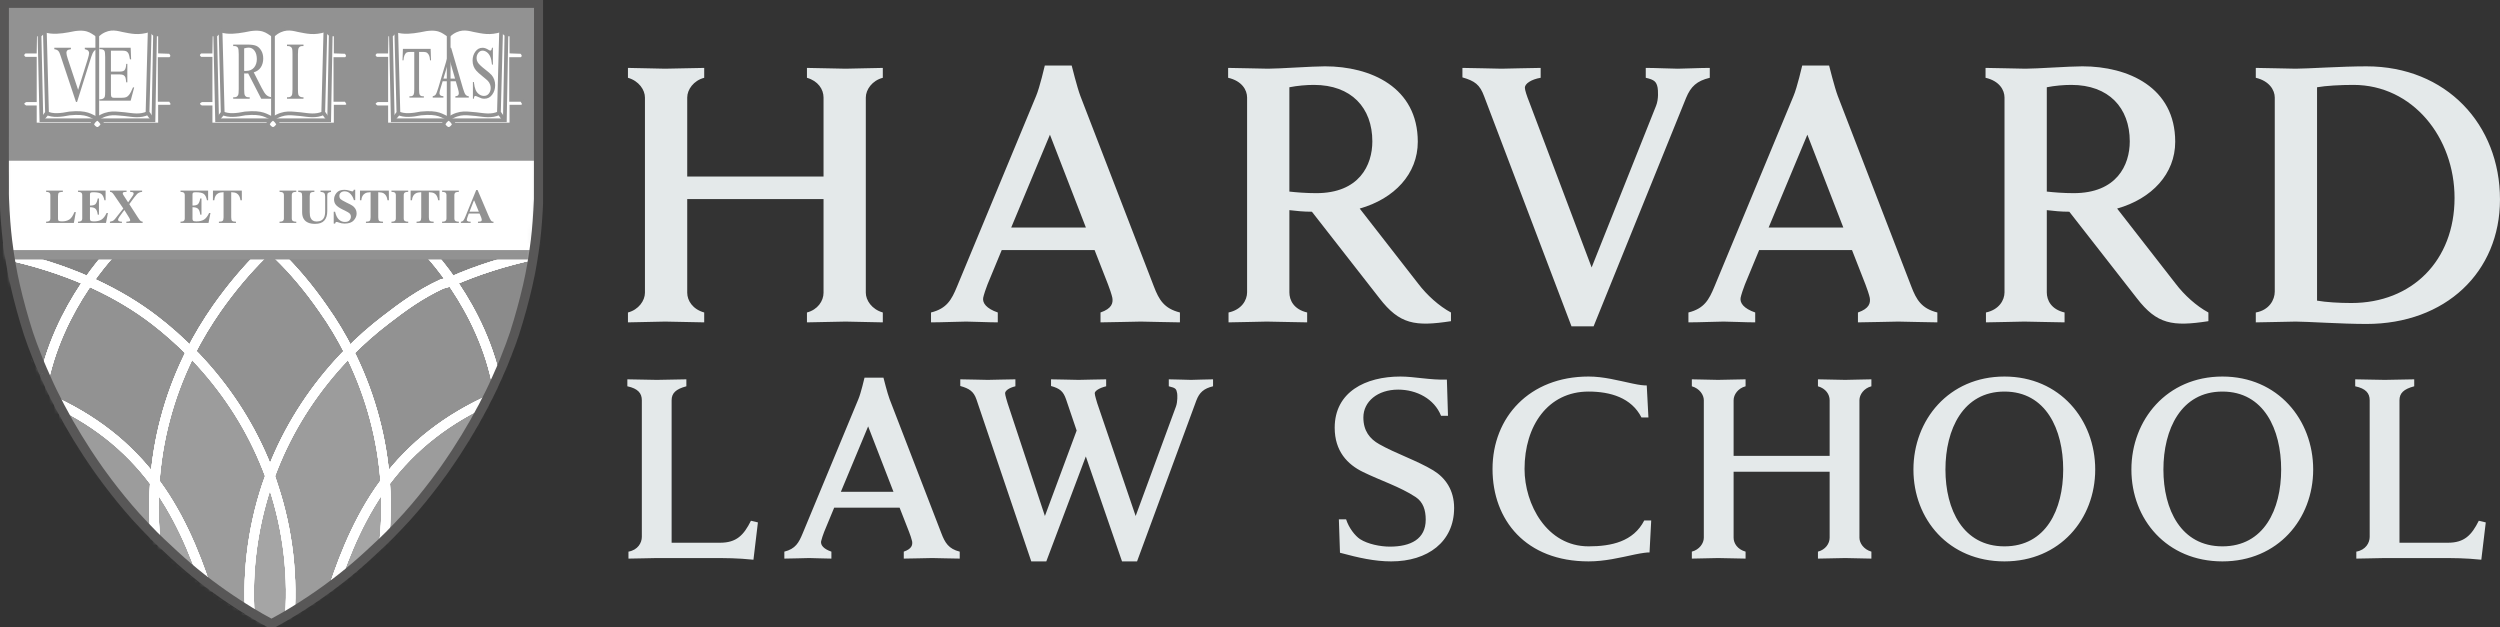 <svg width="534" height="134" viewBox="0 0 534 134" fill="none" xmlns="http://www.w3.org/2000/svg">
<rect x="0" y="0" width="534" height="134" fill="#333333" stroke="none"/>
<g clip-path="url(#clip0_85_216)">
<g clip-path="url(#clip1_85_216)">
<path d="M503.31 117.83C505.332 117.473 506.165 115.928 506.165 114.68V85.484C506.165 83.998 505.332 82.986 503.072 82.512V81.024C504.084 81.024 508.363 81.143 509.375 81.143C510.268 81.143 514.609 81.024 515.678 81.024V82.512C513.418 83.105 512.528 83.998 512.528 85.484V115.928H522.874C526.381 115.928 527.927 114.323 529.472 111.232L530.96 111.587L530.008 119.554C526.441 119.199 524.419 119.199 520.612 119.199H509.315C508.305 119.199 504.678 119.318 503.309 119.318L503.31 117.83ZM487.257 100.289C487.257 91.726 483.571 83.639 474.71 83.639C465.852 83.639 462.104 91.726 462.104 100.289C462.104 108.852 465.852 116.701 474.71 116.701C483.571 116.701 487.257 108.853 487.257 100.289ZM455.267 100.289C455.267 89.704 462.818 80.429 474.71 80.429C486.545 80.429 494.096 89.647 494.096 100.289C494.096 110.874 486.545 119.913 474.71 119.913C462.818 119.913 455.267 110.934 455.267 100.289ZM440.699 100.289C440.699 91.726 437.013 83.639 428.152 83.639C419.294 83.639 415.546 91.726 415.546 100.289C415.546 108.852 419.294 116.701 428.152 116.701C437.013 116.701 440.699 108.853 440.699 100.289ZM408.709 100.289C408.709 89.704 416.26 80.429 428.152 80.429C439.987 80.429 447.538 89.647 447.538 100.289C447.538 110.874 439.987 119.913 428.152 119.913C416.26 119.913 408.709 110.934 408.709 100.289ZM361.378 117.83C362.985 117.416 363.936 116.047 363.936 114.858V85.483C363.936 84.354 363.043 82.985 361.378 82.511V81.023C362.39 81.023 366.076 81.142 366.967 81.142C367.979 81.142 371.784 81.023 372.856 81.023V82.511C371.248 82.926 370.298 84.293 370.298 85.483V97.375H390.812V85.483C390.812 84.233 389.979 82.985 388.314 82.511V81.023C389.324 81.023 393.131 81.142 394.141 81.142C395.034 81.142 398.661 81.023 399.73 81.023V82.511C398.125 82.926 397.175 84.293 397.175 85.483V114.858C397.175 115.987 398.066 117.354 399.73 117.83V119.318C398.72 119.318 395.034 119.199 394.141 119.199C393.132 119.199 389.386 119.318 388.314 119.318V117.83C389.919 117.416 390.812 116.106 390.812 114.858V100.764H370.298V114.858C370.298 116.047 371.129 117.354 372.856 117.83V119.318C371.844 119.318 367.979 119.199 366.967 119.199C366.076 119.199 362.45 119.318 361.378 119.318V117.83ZM352.698 111.171L352.341 118.009C352.043 117.95 350.676 118.128 349.248 118.426C345.919 119.138 342.768 119.912 339.318 119.912C325.94 119.912 318.804 111.111 318.804 100.171C318.804 89.11 326.712 80.428 339.318 80.428C342.53 80.428 345.564 81.261 348.655 81.914C350.319 82.271 351.091 82.331 351.746 82.331L352.103 89.169H350.617C348.476 84.948 343.957 83.638 339.318 83.638C330.638 83.638 325.642 90.953 325.642 100.171C325.642 107.722 330.399 116.7 339.318 116.7C344.195 116.7 348.893 115.69 351.212 111.171L352.698 111.171ZM285.982 110.933H287.528C288.123 112.776 289.432 114.441 290.502 115.155C292.166 116.224 294.843 116.76 296.864 116.76C301.324 116.76 304.534 115.155 304.534 110.993C304.534 108.971 303.999 107.245 302.394 106.176C299.065 103.975 294.783 102.608 291.157 100.825C287.825 99.22 285.09 96.365 285.09 91.369C285.09 83.699 291.69 80.429 299.125 80.429C302.097 80.429 305.487 81.201 309.054 81.082L309.292 88.811H307.804C306.378 85.185 302.573 83.222 298.648 83.222C294.248 83.222 291.216 85.78 291.216 89.168C291.216 92.023 292.583 93.748 294.605 94.878C298.053 96.841 302.692 98.386 306.14 100.467C308.757 102.072 310.6 104.689 310.6 108.495C310.6 115.75 304.952 119.913 297.16 119.913C293.593 119.913 290.204 119.139 286.22 118.067L285.982 110.933ZM208.565 85.305C207.97 83.581 207.02 82.986 205.117 82.45V81.024C206.603 81.024 210.051 81.143 211.003 81.143C211.894 81.143 215.344 81.024 216.89 81.024V82.51C215.404 82.867 214.69 83.522 214.69 83.996C214.69 84.412 215.106 85.722 215.225 86.136L223.193 110.22L229.972 91.965L227.713 85.305C227.117 83.581 226.403 82.986 224.5 82.45V81.024C225.988 81.024 229.437 81.143 230.387 81.143C231.28 81.143 234.728 81.024 236.275 81.024V82.51C234.787 82.867 233.837 83.522 233.837 83.996C233.837 84.412 234.254 85.722 234.371 86.136L242.577 110.22L251.199 86.791C251.556 85.781 251.497 84.293 251.437 83.996C251.259 83.105 251.199 82.867 249.653 82.51V81.024C251.08 81.024 253.518 81.143 254.411 81.143C255.242 81.143 257.621 81.024 259.107 81.024V82.51C257.145 82.986 256.195 83.817 255.54 85.543L242.874 119.912H239.664L231.934 97.495L223.49 119.912H220.278L208.565 85.305ZM190.846 105.046L185.436 91.073L179.609 105.046H190.846ZM167.536 117.831C169.915 117.236 170.629 115.929 171.46 113.907L183.354 85.246C183.888 83.996 184.662 80.667 184.662 80.667H188.705C188.705 80.667 189.538 83.996 190.013 85.246L201.074 113.907C201.847 115.929 202.619 117.236 204.998 117.831V119.317C203.512 119.317 200.002 119.198 199.111 119.198C198.219 119.198 194.532 119.317 193.046 119.317V117.831C194.77 117.236 194.949 116.405 194.83 115.631C194.77 115.274 194.354 114.026 194.175 113.609L192.154 108.437H178.181L176.04 113.609C175.861 114.026 175.447 115.274 175.385 115.631C175.266 116.405 175.861 117.236 177.587 117.831V119.317C176.278 119.317 173.601 119.198 172.83 119.198C172.056 119.198 169.084 119.317 167.536 119.317L167.536 117.831ZM134.24 117.831C136.262 117.473 137.095 115.928 137.095 114.68V85.484C137.095 83.998 136.262 82.986 134.002 82.512V81.024C135.014 81.024 139.293 81.143 140.305 81.143C141.198 81.143 145.539 81.024 146.608 81.024V82.512C144.348 83.105 143.458 83.998 143.458 85.484V115.928H153.804C157.311 115.928 158.857 114.323 160.402 111.232L161.89 111.587L160.938 119.555C157.371 119.2 155.349 119.2 151.544 119.2H140.245C139.235 119.2 135.606 119.319 134.239 119.319L134.24 117.831ZM494.92 64.216C496.778 64.552 499.647 64.723 502.262 64.723C515.176 64.723 524.291 55.692 524.291 42.273C524.291 29.359 515.344 18.134 502.685 18.134C499.984 18.134 496.778 18.302 494.92 18.641L494.92 64.216ZM481.838 66.748C484.707 66.242 485.89 64.047 485.89 62.274V20.835C485.89 19.232 484.707 17.29 481.838 16.615V14.505C483.696 14.505 488.929 14.674 490.364 14.674C492.811 14.674 500.154 14.169 505.47 14.169C522.518 14.169 533.997 26.574 533.997 42.61C533.997 58.139 522.349 69.196 505.47 69.196C500.154 69.196 492.81 68.689 490.364 68.689C488.929 68.689 483.78 68.859 481.838 68.859V66.748ZM437.195 40.921C438.714 41.09 440.74 41.258 442.934 41.258C452.133 41.258 454.918 35.267 454.918 30.203C454.918 23.028 450.445 18.134 442.429 18.134C440.824 18.134 438.884 18.302 437.195 18.639L437.195 40.921ZM424.199 66.747C426.982 66.156 428.164 64.13 428.164 62.443V20.833C428.164 19.23 427.068 17.289 424.113 16.613V14.504C425.97 14.504 431.204 14.674 432.639 14.674C435.085 14.674 442.006 14.167 444.792 14.167C454.582 14.167 464.625 18.639 464.625 30.287C464.625 37.124 459.646 42.44 452.22 44.55L464.709 60.586C466.566 63.035 469.183 65.397 471.714 66.748V68.603C464.036 69.785 460.744 69.278 456.437 63.71L442.006 45.225C440.148 45.225 438.714 45.056 437.195 44.888V62.443C437.195 64.13 438.123 66.072 440.992 66.747V68.857C439.137 68.857 433.819 68.689 432.384 68.689C431.118 68.689 426.138 68.857 424.199 68.857L424.199 66.747ZM393.732 48.601L386.052 28.768L377.78 48.601H393.732ZM360.648 66.747C364.024 65.904 365.036 64.046 366.218 61.177L383.098 20.497C383.858 18.724 384.954 13.997 384.954 13.997H390.695C390.695 13.997 391.875 18.724 392.55 20.497L408.249 61.177C409.345 64.046 410.443 65.904 413.819 66.747V68.857C411.71 68.857 406.73 68.689 405.464 68.689C404.197 68.689 398.966 68.857 396.856 68.857V66.747C399.302 65.904 399.555 64.722 399.387 63.626C399.302 63.119 398.711 61.345 398.459 60.756L395.589 53.413H375.756L372.717 60.756C372.464 61.345 371.873 63.119 371.789 63.626C371.619 64.722 372.464 65.904 374.911 66.747V68.857C373.053 68.857 369.256 68.689 368.16 68.689C367.062 68.689 362.842 68.857 360.648 68.857L360.648 66.747ZM317.016 20.581C316.088 18.049 314.99 17.289 312.373 16.53V14.504C314.483 14.504 319.378 14.674 320.731 14.674C321.995 14.674 326.891 14.504 329.085 14.504V16.614C327.061 16.953 325.71 17.88 325.71 18.724C325.71 19.231 326.131 20.497 326.638 21.764L339.973 57.126L353.731 22.608C354.32 21.173 354.152 19.231 354.068 18.724C353.815 17.46 353.392 17.037 351.535 16.614V14.504C353.561 14.504 357.105 14.675 358.372 14.675C359.554 14.675 363.098 14.504 365.208 14.504V16.614C362.423 17.29 361.157 18.472 360.145 20.918L340.394 69.701H335.669L317.016 20.581ZM275.41 40.921C276.929 41.09 278.955 41.258 281.149 41.258C290.348 41.258 293.133 35.267 293.133 30.203C293.133 23.028 288.66 18.134 280.644 18.134C279.039 18.134 277.099 18.302 275.41 18.639L275.41 40.921ZM262.414 66.747C265.197 66.156 266.379 64.13 266.379 62.443V20.833C266.379 19.23 265.281 17.289 262.328 16.613V14.504C264.185 14.504 269.419 14.674 270.854 14.674C273.3 14.674 280.221 14.167 283.007 14.167C292.797 14.167 302.84 18.639 302.84 30.287C302.84 37.124 297.861 42.44 290.435 44.55L302.924 60.586C304.781 63.035 307.398 65.397 309.929 66.748V68.603C302.251 69.785 298.959 69.278 294.655 63.71L280.222 45.225C278.364 45.225 276.93 45.056 275.411 44.888V62.443C275.411 64.13 276.339 66.072 279.208 66.747V68.857C277.353 68.857 272.035 68.689 270.6 68.689C269.334 68.689 264.354 68.857 262.415 68.857L262.414 66.747ZM231.947 48.601L224.267 28.768L215.995 48.601H231.947ZM198.863 66.747C202.239 65.904 203.251 64.046 204.433 61.177L221.313 20.497C222.073 18.724 223.171 13.997 223.171 13.997H228.91C228.91 13.997 230.09 18.724 230.765 20.497L246.464 61.177C247.56 64.046 248.658 65.904 252.034 66.747V68.857C249.925 68.857 244.945 68.689 243.679 68.689C242.412 68.689 237.181 68.857 235.069 68.857V66.747C237.517 65.904 237.77 64.722 237.602 63.626C237.517 63.119 236.926 61.345 236.674 60.756L233.804 53.413H213.969L210.932 60.756C210.679 61.345 210.088 63.119 210.004 63.626C209.834 64.722 210.679 65.904 213.126 66.747V68.857C211.268 68.857 207.471 68.689 206.375 68.689C205.277 68.689 201.057 68.857 198.863 68.857L198.863 66.747ZM134.131 66.747C136.409 66.156 137.76 64.214 137.76 62.527V20.833C137.76 19.23 136.493 17.289 134.131 16.616V14.506C135.566 14.506 140.797 14.674 142.064 14.674C143.499 14.674 148.901 14.506 150.419 14.506V16.616C148.141 17.205 146.791 19.146 146.791 20.833V37.715H175.909V20.833C175.909 19.062 174.726 17.289 172.364 16.616V14.506C173.799 14.506 179.199 14.674 180.633 14.674C181.9 14.674 187.049 14.506 188.568 14.506V16.616C186.288 17.205 184.937 19.146 184.937 20.833V62.527C184.937 64.13 186.204 66.072 188.568 66.747V68.857C187.134 68.857 181.9 68.689 180.633 68.689C179.199 68.689 173.883 68.857 172.364 68.857V66.747C174.642 66.156 175.909 64.301 175.909 62.527V42.524H146.791V62.527C146.791 64.214 147.973 66.072 150.419 66.747V68.857C148.985 68.857 143.499 68.689 142.064 68.689C140.797 68.689 135.65 68.857 134.131 68.857V66.747Z" fill="#E4E9EA"/>
</g>
<g clip-path="url(#clip2_85_216)">
<path d="M0.692 12.986C0.685 11.535 0.679 10.084 0.689 8.632C0.698 7.47 0.693 6.312 0.688 5.153L0.688 5.151L0.688 5.137C0.682 3.786 0.676 2.432 0.693 1.064V0.864H57.776H114.858V1.064C114.875 2.432 114.868 3.785 114.863 5.136V5.137V5.151V5.153C114.858 6.312 114.853 7.47 114.862 8.632C114.873 10.084 114.866 11.535 114.86 12.986C114.855 14.058 114.85 15.129 114.852 16.2C114.86 21.04 114.86 25.879 114.852 30.718C114.849 32.605 114.853 34.493 114.867 36.384C114.87 36.904 114.865 37.464 114.859 38.038V38.05C114.851 38.785 114.844 39.544 114.855 40.275C114.87 41.18 114.862 41.993 114.833 42.713C114.695 46.139 114.473 49.086 114.168 51.557C113.743 55.006 113.189 58.217 112.505 61.19C111.734 64.543 110.798 67.947 109.697 71.4C109.287 72.684 108.537 74.695 107.448 77.432C107.207 78.04 106.941 78.647 106.669 79.255C106.583 79.448 106.496 79.641 106.409 79.834L106.402 79.85C106.219 80.258 106.035 80.666 105.857 81.073C105.068 82.885 104.089 84.903 102.916 87.127C101.732 89.373 100.499 91.545 99.215 93.642C98.616 94.62 97.937 95.697 97.177 96.875C96.893 97.315 96.606 97.741 96.318 98.165L96.195 98.347L96.176 98.374C96.006 98.623 95.837 98.872 95.668 99.125C95.247 99.75 94.86 100.31 94.505 100.802C93.935 101.595 93.363 102.373 92.787 103.139C90.839 105.729 88.847 108.167 86.757 110.498C85.509 111.891 84.196 113.238 82.901 114.562C82.208 115.271 80.768 116.634 78.582 118.649C74.778 122.16 70.688 125.379 66.312 128.309C63.662 130.083 61.032 131.717 58.138 133.263C58.024 133.323 57.898 133.372 57.776 133.382C57.653 133.372 57.527 133.323 57.413 133.263C54.519 131.717 51.889 130.083 49.239 128.309C44.863 125.379 40.773 122.16 36.969 118.649C34.783 116.634 33.344 115.271 32.65 114.562C31.355 113.238 30.043 111.891 28.793 110.498C26.704 108.167 24.712 105.729 22.764 103.139C22.188 102.373 21.616 101.595 21.046 100.802C20.691 100.31 20.304 99.75 19.884 99.125C19.715 98.872 19.545 98.623 19.375 98.374L19.357 98.347L19.233 98.165C18.945 97.741 18.658 97.315 18.374 96.875C17.614 95.697 16.935 94.62 16.336 93.642C15.053 91.545 13.819 89.373 12.634 87.127C11.463 84.903 10.482 82.885 9.693 81.073C9.516 80.666 9.332 80.258 9.149 79.85L9.142 79.834C9.055 79.641 8.968 79.448 8.882 79.255C8.61 78.647 8.344 78.04 8.103 77.432C7.014 74.695 6.265 72.684 5.854 71.4C4.753 67.947 3.817 64.543 3.046 61.19C2.362 58.217 1.808 55.006 1.383 51.557C1.078 49.086 0.856 46.139 0.718 42.713C0.689 41.993 0.681 41.18 0.695 40.275C0.707 39.544 0.7 38.785 0.692 38.05L0.692 38.038C0.686 37.464 0.68 36.904 0.684 36.384C0.698 34.493 0.703 32.605 0.699 30.718C0.691 25.879 0.691 21.04 0.699 16.2C0.701 15.129 0.697 14.058 0.692 12.986Z" fill="#929292"/>
<mask id="mask0_85_216" style="mask-type:alpha" maskUnits="userSpaceOnUse" x="0" y="0" width="115" height="134">
<path d="M0.692 12.986C0.685 11.535 0.679 10.084 0.689 8.632C0.698 7.47 0.693 6.312 0.688 5.153L0.688 5.151L0.688 5.137C0.682 3.786 0.676 2.432 0.693 1.064V0.864H57.776H114.858V1.064C114.875 2.432 114.868 3.785 114.863 5.136V5.137V5.151V5.153C114.858 6.312 114.853 7.47 114.862 8.632C114.873 10.084 114.866 11.535 114.86 12.986C114.855 14.058 114.85 15.129 114.852 16.2C114.86 21.04 114.86 25.879 114.852 30.718C114.849 32.605 114.853 34.493 114.867 36.384C114.87 36.904 114.865 37.464 114.859 38.038V38.05C114.851 38.785 114.844 39.544 114.855 40.275C114.87 41.18 114.862 41.993 114.833 42.713C114.695 46.139 114.473 49.086 114.168 51.557C113.743 55.006 113.189 58.217 112.505 61.19C111.734 64.543 110.798 67.947 109.697 71.4C109.287 72.684 108.537 74.695 107.448 77.432C107.207 78.04 106.941 78.647 106.669 79.255C106.583 79.448 106.496 79.641 106.409 79.834L106.402 79.85C106.219 80.258 106.035 80.666 105.857 81.073C105.068 82.885 104.089 84.903 102.916 87.127C101.732 89.373 100.499 91.545 99.215 93.642C98.616 94.62 97.937 95.697 97.177 96.875C96.893 97.315 96.606 97.741 96.318 98.165L96.195 98.347L96.176 98.374C96.006 98.623 95.837 98.872 95.668 99.125C95.247 99.75 94.86 100.31 94.505 100.802C93.935 101.595 93.363 102.373 92.787 103.139C90.839 105.729 88.847 108.167 86.757 110.498C85.509 111.891 84.196 113.238 82.901 114.562C82.208 115.271 80.768 116.634 78.582 118.649C74.778 122.16 70.688 125.379 66.312 128.309C63.662 130.083 61.032 131.717 58.138 133.263C58.024 133.323 57.898 133.372 57.776 133.382C57.653 133.372 57.527 133.323 57.413 133.263C54.519 131.717 51.889 130.083 49.239 128.309C44.863 125.379 40.773 122.16 36.969 118.649C34.783 116.634 33.344 115.271 32.65 114.562C31.355 113.238 30.043 111.891 28.793 110.498C26.704 108.167 24.712 105.729 22.764 103.139C22.188 102.373 21.616 101.595 21.046 100.802C20.691 100.31 20.304 99.75 19.884 99.125C19.715 98.872 19.545 98.623 19.375 98.374L19.357 98.347L19.233 98.165C18.945 97.741 18.658 97.315 18.374 96.875C17.614 95.697 16.935 94.62 16.336 93.642C15.053 91.545 13.819 89.373 12.634 87.127C11.463 84.903 10.482 82.885 9.693 81.073C9.516 80.666 9.332 80.258 9.149 79.85L9.142 79.834C9.055 79.641 8.968 79.448 8.882 79.255C8.61 78.647 8.344 78.04 8.103 77.432C7.014 74.695 6.265 72.684 5.854 71.4C4.753 67.947 3.817 64.543 3.046 61.19C2.362 58.217 1.808 55.006 1.383 51.557C1.078 49.086 0.856 46.139 0.718 42.713C0.689 41.993 0.681 41.18 0.695 40.275C0.707 39.544 0.7 38.785 0.692 38.05L0.692 38.038C0.686 37.464 0.68 36.904 0.684 36.384C0.698 34.493 0.703 32.605 0.699 30.718C0.691 25.879 0.691 21.04 0.699 16.2C0.701 15.129 0.697 14.058 0.692 12.986Z" fill="white"/>
</mask>
<g mask="url(#mask0_85_216)">
<path d="M56.921 103.852C53.789 113.327 52.617 123.399 53.534 133.32H61.783C62.7 123.399 61.554 113.327 58.397 103.852L57.685 101.673L56.921 103.852Z" fill="white" fill-opacity="0.05"/>
<path d="M56.921 103.852C53.789 113.327 52.617 123.399 53.534 133.32H61.783C62.7 123.399 61.554 113.327 58.397 103.852L57.685 101.673L56.921 103.852Z" fill="white" fill-opacity="0.05"/>
<path d="M80.954 104.841C75.709 112.536 72.629 121.123 70.49 127.925L81.667 118.845C82.329 114.293 82.584 109.74 82.406 105.212L82.277 102.986L80.954 104.841Z" fill="white" fill-opacity="0.05"/>
<path d="M80.954 104.841C75.709 112.536 72.629 121.123 70.49 127.925L81.667 118.845C82.329 114.293 82.584 109.74 82.406 105.212L82.277 102.986L80.954 104.841Z" fill="white" fill-opacity="0.05"/>
<path d="M32.938 105.212C32.76 109.716 32.989 114.293 33.677 118.845L44.828 127.925C42.689 121.122 39.608 112.536 34.364 104.84L33.066 103.009L32.938 105.212Z" fill="white" fill-opacity="0.05"/>
<path d="M32.938 105.212C32.76 109.716 32.989 114.293 33.677 118.845L44.828 127.925C42.689 121.122 39.608 112.536 34.364 104.84L33.066 103.009L32.938 105.212Z" fill="white" fill-opacity="0.05"/>
<path d="M57.685 101.673C58.091 100.611 58.498 99.523 58.956 98.457C62.394 90.293 67.385 82.745 73.57 76.239L74.59 75.2M57.685 101.673C57.277 100.585 56.87 99.523 56.411 98.457C52.974 90.268 47.983 82.745 41.798 76.239L40.728 75.174M57.685 101.673L58.397 103.852C61.554 113.327 62.7 123.399 61.783 133.32M57.685 101.673L56.92 103.852C53.789 113.327 52.617 123.399 53.534 133.32M74.59 75.2C77.007 72.75 79.579 70.473 82.328 68.371C86.122 65.452 89.621 62.879 94.357 60.676L96.483 60.083M74.59 75.2C72.986 72.008 71.126 68.89 69.013 65.921C65.959 61.517 62.7 57.657 59.34 54.415L57.659 53.056M74.59 75.2L75.251 76.51C79.248 84.875 81.641 93.831 82.277 102.986M40.728 75.174C42.358 71.984 44.216 68.89 46.304 65.896C49.385 61.517 52.644 57.657 55.953 54.392L57.659 53.056M40.728 75.174C38.31 72.75 35.739 70.449 32.989 68.346C29.195 65.427 24.867 62.853 20.132 60.651L18.858 60.083M40.728 75.174L40.093 76.536C36.069 84.899 33.703 93.855 33.066 103.009M61.783 133.32H53.534M61.783 133.32L70.49 127.925M53.534 133.32L44.828 127.925M96.483 60.083L97.272 61.27C100.811 66.564 104.783 74.21 106.361 83.241M96.483 60.083C94.676 57.484 93.072 55.555 92.054 54.415L90.54 53.056M96.483 60.083C101.932 57.682 107.915 55.777 114.305 54.415M57.659 53.056H24.78M57.659 53.056H90.54M82.277 102.986L80.953 104.84C75.709 112.536 72.629 121.122 70.49 127.925M82.277 102.986L82.406 105.212C82.584 109.74 82.328 114.293 81.667 118.845M82.277 102.986C88.057 95.242 95.567 89.377 105.242 85.097M18.858 60.083C13.411 57.682 7.403 55.753 1.063 54.415M18.858 60.083C20.667 57.51 22.271 55.555 23.314 54.415L24.78 53.056M18.858 60.083L18.07 61.244C14.531 66.564 10.56 74.21 8.98 83.241M33.066 103.009C27.311 95.242 19.801 89.377 10.126 85.121M33.066 103.009L34.364 104.84C39.608 112.536 42.688 121.122 44.828 127.925M33.066 103.009L32.938 105.212C32.76 109.716 32.989 114.293 33.676 118.845M1.063 54.415L0.682 53.056H24.78M1.063 54.415V68.346L8.98 83.241M8.98 83.241L10.126 85.121M10.126 85.121L18.07 105.212L33.676 118.845M44.828 127.925L33.676 118.845M70.49 127.925L81.667 118.845M81.667 118.845L97.272 103.852L105.242 85.097M105.242 85.097L106.361 83.241M106.361 83.241L114.635 65.921L114.305 54.415M114.305 54.415L114.635 53.056H90.54" stroke="white" stroke-width="2"/>
<path d="M56.921 103.852C53.789 113.327 52.617 123.399 53.534 133.32H61.783C62.7 123.399 61.554 113.327 58.397 103.852L57.685 101.673L56.921 103.852Z" fill="white" fill-opacity="0.05"/>
<path d="M56.921 103.852C53.789 113.327 52.617 123.399 53.534 133.32H61.783C62.7 123.399 61.554 113.327 58.397 103.852L57.685 101.673L56.921 103.852Z" fill="white" fill-opacity="0.05"/>
<path d="M80.954 104.841C75.709 112.536 72.629 121.123 70.49 127.925L81.667 118.845C82.329 114.293 82.584 109.74 82.406 105.212L82.277 102.986L80.954 104.841Z" fill="white" fill-opacity="0.05"/>
<path d="M80.954 104.841C75.709 112.536 72.629 121.123 70.49 127.925L81.667 118.845C82.329 114.293 82.584 109.74 82.406 105.212L82.277 102.986L80.954 104.841Z" fill="white" fill-opacity="0.05"/>
<path d="M32.938 105.212C32.76 109.716 32.989 114.293 33.677 118.845L44.828 127.925C42.689 121.122 39.608 112.536 34.364 104.84L33.066 103.009L32.938 105.212Z" fill="white" fill-opacity="0.05"/>
<path d="M32.938 105.212C32.76 109.716 32.989 114.293 33.677 118.845L44.828 127.925C42.689 121.122 39.608 112.536 34.364 104.84L33.066 103.009L32.938 105.212Z" fill="white" fill-opacity="0.05"/>
<path d="M33.066 103.009C27.311 95.242 19.802 89.377 10.127 85.121L18.07 105.212L33.677 118.845C32.989 114.293 32.76 109.716 32.938 105.212L33.066 103.009Z" fill="white" fill-opacity="0.05"/>
<path d="M33.066 103.009C27.311 95.242 19.802 89.377 10.127 85.121L18.07 105.212L33.677 118.845C32.989 114.293 32.76 109.716 32.938 105.212L33.066 103.009Z" fill="white" fill-opacity="0.05"/>
<path d="M57.685 101.673C57.277 100.585 56.87 99.523 56.411 98.457C52.974 90.268 47.983 82.745 41.798 76.239L40.727 75.174L40.093 76.536C36.069 84.899 33.703 93.855 33.066 103.009L34.364 104.84C39.608 112.536 42.688 121.122 44.828 127.925L53.534 133.32C52.617 123.399 53.789 113.327 56.92 103.852L57.685 101.673Z" fill="white" fill-opacity="0.05"/>
<path d="M57.685 101.673C57.277 100.585 56.87 99.523 56.411 98.457C52.974 90.268 47.983 82.745 41.798 76.239L40.727 75.174L40.093 76.536C36.069 84.899 33.703 93.855 33.066 103.009L34.364 104.84C39.608 112.536 42.688 121.122 44.828 127.925L53.534 133.32C52.617 123.399 53.789 113.327 56.92 103.852L57.685 101.673Z" fill="white" fill-opacity="0.05"/>
<path d="M73.57 76.239C67.385 82.745 62.394 90.293 58.957 98.457C58.498 99.523 58.091 100.611 57.685 101.673L58.397 103.852C61.554 113.327 62.7 123.399 61.783 133.32L70.49 127.925C72.629 121.122 75.709 112.536 80.954 104.84L82.277 102.986C81.641 93.831 79.248 84.875 75.251 76.51L74.59 75.2L73.57 76.239Z" fill="white" fill-opacity="0.05"/>
<path d="M73.57 76.239C67.385 82.745 62.394 90.293 58.957 98.457C58.498 99.523 58.091 100.611 57.685 101.673L58.397 103.852C61.554 113.327 62.7 123.399 61.783 133.32L70.49 127.925C72.629 121.122 75.709 112.536 80.954 104.84L82.277 102.986C81.641 93.831 79.248 84.875 75.251 76.51L74.59 75.2L73.57 76.239Z" fill="white" fill-opacity="0.05"/>
<path d="M82.405 105.212C82.583 109.74 82.328 114.293 81.667 118.845L97.272 103.852L105.242 85.097C95.567 89.377 88.056 95.242 82.277 102.986L82.405 105.212Z" fill="white" fill-opacity="0.05"/>
<path d="M82.405 105.212C82.583 109.74 82.328 114.293 81.667 118.845L97.272 103.852L105.242 85.097C95.567 89.377 88.056 95.242 82.277 102.986L82.405 105.212Z" fill="white" fill-opacity="0.05"/>
<path d="M57.685 101.673C58.091 100.611 58.498 99.523 58.956 98.457C62.394 90.293 67.385 82.745 73.57 76.239L74.59 75.2M57.685 101.673C57.277 100.585 56.87 99.523 56.411 98.457C52.974 90.268 47.983 82.745 41.798 76.239L40.728 75.174M57.685 101.673L58.397 103.852C61.554 113.327 62.7 123.399 61.783 133.32M57.685 101.673L56.92 103.852C53.789 113.327 52.617 123.399 53.534 133.32M74.59 75.2C77.007 72.75 79.579 70.473 82.328 68.371C86.122 65.452 89.621 62.879 94.357 60.676L96.483 60.083M74.59 75.2C72.986 72.008 71.126 68.89 69.013 65.921C65.959 61.517 62.7 57.657 59.34 54.415L57.659 53.056M74.59 75.2L75.251 76.51C79.248 84.875 81.641 93.831 82.277 102.986M40.728 75.174C42.358 71.984 44.216 68.89 46.304 65.896C49.385 61.517 52.644 57.657 55.953 54.392L57.659 53.056M40.728 75.174C38.31 72.75 35.739 70.449 32.989 68.346C29.195 65.427 24.867 62.853 20.132 60.651L18.858 60.083M40.728 75.174L40.093 76.536C36.069 84.899 33.703 93.855 33.066 103.009M61.783 133.32H53.534M61.783 133.32L70.49 127.925M53.534 133.32L44.828 127.925M96.483 60.083L97.272 61.27C100.811 66.564 104.783 74.21 106.361 83.241M96.483 60.083C94.676 57.484 93.072 55.555 92.054 54.415L90.54 53.056M96.483 60.083C101.932 57.682 107.915 55.777 114.305 54.415M57.659 53.056H24.78M57.659 53.056H90.54M82.277 102.986L80.953 104.84C75.709 112.536 72.629 121.122 70.49 127.925M82.277 102.986L82.406 105.212C82.584 109.74 82.328 114.293 81.667 118.845M82.277 102.986C88.057 95.242 95.567 89.377 105.242 85.097M18.858 60.083C13.411 57.682 7.403 55.753 1.063 54.415M18.858 60.083C20.667 57.51 22.271 55.555 23.314 54.415L24.78 53.056M18.858 60.083L18.07 61.244C14.531 66.564 10.56 74.21 8.98 83.241M33.066 103.009C27.311 95.242 19.801 89.377 10.126 85.121M33.066 103.009L34.364 104.84C39.608 112.536 42.688 121.122 44.828 127.925M33.066 103.009L32.938 105.212C32.76 109.716 32.989 114.293 33.676 118.845M1.063 54.415L0.682 53.056H24.78M1.063 54.415V68.346L8.98 83.241M8.98 83.241L10.126 85.121M10.126 85.121L18.07 105.212L33.676 118.845M44.828 127.925L33.676 118.845M70.49 127.925L81.667 118.845M81.667 118.845L97.272 103.852L105.242 85.097M105.242 85.097L106.361 83.241M106.361 83.241L114.635 65.921L114.305 54.415M114.305 54.415L114.635 53.056H90.54" stroke="white" stroke-width="2"/>
<path d="M18.859 60.083C13.412 57.682 7.403 55.753 1.063 54.416V68.346L8.981 83.241C10.56 74.21 14.531 66.564 18.07 61.244L18.859 60.083Z" fill="black" fill-opacity="0.05"/>
<path d="M40.727 75.174C42.358 71.984 44.215 68.89 46.304 65.896C49.385 61.517 52.643 57.657 55.953 54.392L57.658 53.056H24.78L23.314 54.415C22.271 55.555 20.667 57.51 18.858 60.083L20.132 60.651C24.867 62.853 29.195 65.427 32.989 68.346C35.739 70.449 38.31 72.75 40.727 75.174Z" fill="black" fill-opacity="0.05"/>
<path d="M82.329 68.371C86.122 65.452 89.621 62.879 94.357 60.676L96.483 60.083C94.676 57.484 93.072 55.555 92.054 54.415L90.541 53.056H57.659L59.34 54.415C62.7 57.657 65.959 61.517 69.013 65.921C71.126 68.89 72.986 72.008 74.59 75.2C77.007 72.75 79.579 70.473 82.329 68.371Z" fill="black" fill-opacity="0.05"/>
<path d="M97.272 61.27C100.81 66.564 104.783 74.21 106.361 83.241L114.635 65.922L114.305 54.416C107.914 55.777 101.932 57.682 96.483 60.083L97.272 61.27Z" fill="black" fill-opacity="0.05"/>
<path d="M57.685 101.673C58.091 100.611 58.498 99.523 58.956 98.457C62.394 90.293 67.385 82.745 73.57 76.239L74.59 75.2M57.685 101.673C57.277 100.585 56.87 99.523 56.411 98.457C52.974 90.268 47.983 82.745 41.798 76.239L40.728 75.174M57.685 101.673L58.397 103.852C61.554 113.327 62.7 123.399 61.783 133.32M57.685 101.673L56.92 103.852C53.789 113.327 52.617 123.399 53.534 133.32M74.59 75.2C77.007 72.75 79.579 70.473 82.328 68.371C86.122 65.452 89.621 62.879 94.357 60.676L96.483 60.083M74.59 75.2C72.986 72.008 71.126 68.89 69.013 65.921C65.959 61.517 62.7 57.657 59.34 54.415L57.659 53.056M74.59 75.2L75.251 76.51C79.248 84.875 81.641 93.831 82.277 102.986M40.728 75.174C42.358 71.984 44.216 68.89 46.304 65.896C49.385 61.517 52.644 57.657 55.953 54.392L57.659 53.056M40.728 75.174C38.31 72.75 35.739 70.449 32.989 68.346C29.195 65.427 24.867 62.853 20.132 60.651L18.858 60.083M40.728 75.174L40.093 76.536C36.069 84.899 33.703 93.855 33.066 103.009M61.783 133.32H53.534M61.783 133.32L70.49 127.925M53.534 133.32L44.828 127.925M96.483 60.083L97.272 61.27C100.811 66.564 104.783 74.21 106.361 83.241M96.483 60.083C94.676 57.484 93.072 55.555 92.054 54.415L90.54 53.056M96.483 60.083C101.932 57.682 107.915 55.777 114.305 54.415M57.659 53.056H24.78M57.659 53.056H90.54M82.277 102.986L80.953 104.84C75.709 112.536 72.629 121.122 70.49 127.925M82.277 102.986L82.406 105.212C82.584 109.74 82.328 114.293 81.667 118.845M82.277 102.986C88.057 95.242 95.567 89.377 105.242 85.097M18.858 60.083C13.411 57.682 7.403 55.753 1.063 54.415M18.858 60.083C20.667 57.51 22.271 55.555 23.314 54.415L24.78 53.056M18.858 60.083L18.07 61.244C14.531 66.564 10.56 74.21 8.98 83.241M33.066 103.009C27.311 95.242 19.801 89.377 10.126 85.121M33.066 103.009L34.364 104.84C39.608 112.536 42.688 121.122 44.828 127.925M33.066 103.009L32.938 105.212C32.76 109.716 32.989 114.293 33.676 118.845M1.063 54.415L0.682 53.056H24.78M1.063 54.415V68.346L8.98 83.241M8.98 83.241L10.126 85.121M10.126 85.121L18.07 105.212L33.676 118.845M44.828 127.925L33.676 118.845M70.49 127.925L81.667 118.845M81.667 118.845L97.272 103.852L105.242 85.097M105.242 85.097L106.361 83.241M106.361 83.241L114.635 65.921L114.305 54.415M114.305 54.415L114.635 53.056H90.54" stroke="white" stroke-width="2"/>
<path d="M1.063 54.415C7.403 55.753 13.411 57.682 18.858 60.083C20.667 57.51 22.271 55.555 23.314 54.415L24.78 53.056H0.682L1.063 54.415Z" fill="black" fill-opacity="0.05"/>
<path d="M92.054 54.415C93.072 55.555 94.676 57.484 96.483 60.083C101.932 57.682 107.915 55.777 114.305 54.415L114.635 53.056H90.54L92.054 54.415Z" fill="black" fill-opacity="0.05"/>
<path d="M57.685 101.673C58.091 100.611 58.498 99.523 58.956 98.457C62.394 90.293 67.385 82.745 73.57 76.239L74.59 75.2M57.685 101.673C57.277 100.585 56.87 99.523 56.411 98.457C52.974 90.268 47.983 82.745 41.798 76.239L40.728 75.174M57.685 101.673L58.397 103.852C61.554 113.327 62.7 123.399 61.783 133.32M57.685 101.673L56.92 103.852C53.789 113.327 52.617 123.399 53.534 133.32M74.59 75.2C77.007 72.75 79.579 70.473 82.328 68.371C86.122 65.452 89.621 62.879 94.357 60.676L96.483 60.083M74.59 75.2C72.986 72.008 71.126 68.89 69.013 65.921C65.959 61.517 62.7 57.657 59.34 54.415L57.659 53.056M74.59 75.2L75.251 76.51C79.248 84.875 81.641 93.831 82.277 102.986M40.728 75.174C42.358 71.984 44.216 68.89 46.304 65.896C49.385 61.517 52.644 57.657 55.953 54.392L57.659 53.056M40.728 75.174C38.31 72.75 35.739 70.449 32.989 68.346C29.195 65.427 24.867 62.853 20.132 60.651L18.858 60.083M40.728 75.174L40.093 76.536C36.069 84.899 33.703 93.855 33.066 103.009M61.783 133.32H53.534M61.783 133.32L70.49 127.925M53.534 133.32L44.828 127.925M96.483 60.083L97.272 61.27C100.811 66.564 104.783 74.21 106.361 83.241M96.483 60.083C94.676 57.484 93.072 55.555 92.054 54.415L90.54 53.056M96.483 60.083C101.932 57.682 107.915 55.777 114.305 54.415M57.659 53.056H24.78M57.659 53.056H90.54M82.277 102.986L80.953 104.84C75.709 112.536 72.629 121.122 70.49 127.925M82.277 102.986L82.406 105.212C82.584 109.74 82.328 114.293 81.667 118.845M82.277 102.986C88.057 95.242 95.567 89.377 105.242 85.097M18.858 60.083C13.411 57.682 7.403 55.753 1.063 54.415M18.858 60.083C20.667 57.51 22.271 55.555 23.314 54.415L24.78 53.056M18.858 60.083L18.07 61.244C14.531 66.564 10.56 74.21 8.98 83.241M33.066 103.009C27.311 95.242 19.801 89.377 10.126 85.121M33.066 103.009L34.364 104.84C39.608 112.536 42.688 121.122 44.828 127.925M33.066 103.009L32.938 105.212C32.76 109.716 32.989 114.293 33.676 118.845M1.063 54.415L0.682 53.056H24.78M1.063 54.415V68.346L8.98 83.241M8.98 83.241L10.126 85.121M10.126 85.121L18.07 105.212L33.676 118.845M44.828 127.925L33.676 118.845M70.49 127.925L81.667 118.845M81.667 118.845L97.272 103.852L105.242 85.097M105.242 85.097L106.361 83.241M106.361 83.241L114.635 65.921L114.305 54.415M114.305 54.415L114.635 53.056H90.54" stroke="white" stroke-width="2"/>
<path d="M1.063 54.415C7.403 55.753 13.411 57.682 18.858 60.083C20.667 57.51 22.271 55.555 23.314 54.415L24.78 53.056H0.682L1.063 54.415Z" fill="black" fill-opacity="0.05"/>
<path d="M92.054 54.415C93.072 55.555 94.676 57.484 96.483 60.083C101.932 57.682 107.915 55.777 114.305 54.415L114.635 53.056H90.54L92.054 54.415Z" fill="black" fill-opacity="0.05"/>
<path d="M57.685 101.673C58.091 100.611 58.498 99.523 58.956 98.457C62.394 90.293 67.385 82.745 73.57 76.239L74.59 75.2M57.685 101.673C57.277 100.585 56.87 99.523 56.411 98.457C52.974 90.268 47.983 82.745 41.798 76.239L40.728 75.174M57.685 101.673L58.397 103.852C61.554 113.327 62.7 123.399 61.783 133.32M57.685 101.673L56.92 103.852C53.789 113.327 52.617 123.399 53.534 133.32M74.59 75.2C77.007 72.75 79.579 70.473 82.328 68.371C86.122 65.452 89.621 62.879 94.357 60.676L96.483 60.083M74.59 75.2C72.986 72.008 71.126 68.89 69.013 65.921C65.959 61.517 62.7 57.657 59.34 54.415L57.659 53.056M74.59 75.2L75.251 76.51C79.248 84.875 81.641 93.831 82.277 102.986M40.728 75.174C42.358 71.984 44.216 68.89 46.304 65.896C49.385 61.517 52.644 57.657 55.953 54.392L57.659 53.056M40.728 75.174C38.31 72.75 35.739 70.449 32.989 68.346C29.195 65.427 24.867 62.853 20.132 60.651L18.858 60.083M40.728 75.174L40.093 76.536C36.069 84.899 33.703 93.855 33.066 103.009M61.783 133.32H53.534M61.783 133.32L70.49 127.925M53.534 133.32L44.828 127.925M96.483 60.083L97.272 61.27C100.811 66.564 104.783 74.21 106.361 83.241M96.483 60.083C94.676 57.484 93.072 55.555 92.054 54.415L90.54 53.056M96.483 60.083C101.932 57.682 107.915 55.777 114.305 54.415M57.659 53.056H24.78M57.659 53.056H90.54M82.277 102.986L80.953 104.84C75.709 112.536 72.629 121.122 70.49 127.925M82.277 102.986L82.406 105.212C82.584 109.74 82.328 114.293 81.667 118.845M82.277 102.986C88.057 95.242 95.567 89.377 105.242 85.097M18.858 60.083C13.411 57.682 7.403 55.753 1.063 54.415M18.858 60.083C20.667 57.51 22.271 55.555 23.314 54.415L24.78 53.056M18.858 60.083L18.07 61.244C14.531 66.564 10.56 74.21 8.98 83.241M33.066 103.009C27.311 95.242 19.801 89.377 10.126 85.121M33.066 103.009L34.364 104.84C39.608 112.536 42.688 121.122 44.828 127.925M33.066 103.009L32.938 105.212C32.76 109.716 32.989 114.293 33.676 118.845M1.063 54.415L0.682 53.056H24.78M1.063 54.415V68.346L8.98 83.241M8.98 83.241L10.126 85.121M10.126 85.121L18.07 105.212L33.676 118.845M44.828 127.925L33.676 118.845M70.49 127.925L81.667 118.845M81.667 118.845L97.272 103.852L105.242 85.097M105.242 85.097L106.361 83.241M106.361 83.241L114.635 65.921L114.305 54.415M114.305 54.415L114.635 53.056H90.54" stroke="white" stroke-width="2"/>
</g>
<mask id="mask1_85_216" style="mask-type:alpha" maskUnits="userSpaceOnUse" x="0" y="0" width="115" height="134">
<path d="M114.36 1.364C114.372 2.627 114.368 3.88 114.363 5.134V5.15C114.357 6.31 114.353 7.47 114.362 8.636C114.373 10.084 114.366 11.532 114.36 12.984L114.352 16.201C114.36 21.04 114.36 25.879 114.352 30.718C114.35 31.662 114.351 32.606 114.353 33.551L114.367 36.388C114.37 36.902 114.365 37.458 114.359 38.033V38.045C114.351 38.779 114.344 39.545 114.356 40.282C114.37 41.181 114.362 41.984 114.333 42.692C114.196 46.109 113.975 49.043 113.672 51.495C113.249 54.93 112.697 58.124 112.017 61.077C111.25 64.417 110.318 67.807 109.22 71.248C108.816 72.515 108.071 74.512 106.983 77.247V77.248C106.864 77.547 106.74 77.846 106.611 78.147L106.212 79.052C106.169 79.148 106.127 79.244 106.083 79.34C106.041 79.435 105.997 79.53 105.955 79.625L105.948 79.642L105.946 79.645C105.763 80.052 105.578 80.463 105.399 80.873V80.874C104.616 82.671 103.642 84.678 102.474 86.894C101.295 89.131 100.066 91.294 98.789 93.381C98.192 94.356 97.516 95.429 96.757 96.605C96.477 97.039 96.192 97.461 95.905 97.884L95.904 97.885L95.784 98.061L95.765 98.088L95.763 98.093L95.252 98.846C94.834 99.468 94.45 100.023 94.099 100.51C93.531 101.3 92.962 102.076 92.388 102.838C90.69 105.095 88.959 107.236 87.161 109.289L86.385 110.164C85.145 111.548 83.839 112.888 82.543 114.212V114.213C81.861 114.911 80.43 116.265 78.244 118.281V118.282C74.695 121.557 70.897 124.577 66.847 127.344L66.034 127.894C63.394 129.662 60.777 131.286 57.902 132.821C57.849 132.849 57.806 132.864 57.775 132.873C57.744 132.864 57.701 132.849 57.648 132.821H57.649C55.133 131.478 52.816 130.066 50.507 128.55L49.517 127.894L48.705 127.344C44.655 124.577 40.856 121.557 37.308 118.282V118.281C35.668 116.769 34.453 115.629 33.66 114.859L33.007 114.212C31.712 112.888 30.406 111.548 29.166 110.164C27.087 107.845 25.104 105.418 23.163 102.838C22.589 102.076 22.019 101.299 21.452 100.51L20.9 99.728C20.708 99.451 20.507 99.157 20.298 98.846C20.128 98.592 19.957 98.341 19.789 98.093L19.788 98.092L19.77 98.066H19.771L19.647 97.885V97.884L19.217 97.248C19.075 97.036 18.934 96.822 18.794 96.605C18.036 95.429 17.358 94.355 16.762 93.381C15.485 91.294 14.256 89.131 13.077 86.894C12.055 84.955 11.182 83.176 10.455 81.558L10.152 80.874C9.973 80.464 9.788 80.053 9.605 79.647H9.606L9.598 79.63V79.629L9.338 79.052V79.051C9.067 78.445 8.805 77.845 8.568 77.248V77.247L7.816 75.334C7.129 73.559 6.634 72.198 6.331 71.248C5.233 67.808 4.301 64.417 3.534 61.077C2.854 58.124 2.303 54.93 1.879 51.495C1.576 49.043 1.355 46.109 1.217 42.692C1.189 41.984 1.182 41.181 1.196 40.282C1.208 39.545 1.199 38.779 1.192 38.045V38.033C1.186 37.458 1.18 36.902 1.184 36.388C1.197 34.495 1.202 32.605 1.199 30.718C1.195 28.298 1.193 25.879 1.193 23.459L1.199 16.201C1.201 15.128 1.197 14.055 1.192 12.984C1.185 11.533 1.178 10.084 1.189 8.636C1.198 7.47 1.193 6.309 1.188 5.15V5.135C1.183 3.88 1.178 2.628 1.191 1.364H114.36Z" fill="white" stroke="#929292"/>
</mask>
<g mask="url(#mask1_85_216)">
<path d="M115.317 33.33V54.416H100.988H86.659H72.329H58H43.67H29.341H15.011H0.682V33.33H15.011H29.341H43.67H58H72.329H86.659H100.988H115.317Z" fill="white" stroke="#929292" stroke-width="2"/>
</g>
<path d="M0.902 37.854C0.896 37.279 0.89 36.72 0.894 36.2L0.902 0.88V0.68H57.985H115.068V0.88L115.043 42.529C114.905 45.955 114.684 48.902 114.378 51.373C113.953 54.822 113.399 58.033 112.715 61.005C111.944 64.359 111.008 67.763 109.906 71.215C109.496 72.5 108.746 74.511 107.657 77.249C107.416 77.855 107.151 78.463 106.879 79.072C106.793 79.264 106.706 79.457 106.619 79.65L106.612 79.667C106.428 80.074 106.245 80.482 106.067 80.89C105.279 82.701 104.298 84.719 103.127 86.942C101.942 89.19 100.708 91.361 99.425 93.458C98.826 94.436 98.147 95.513 97.387 96.691C97.103 97.132 96.816 97.557 96.528 97.981L96.404 98.163L96.386 98.189C96.216 98.44 96.046 98.689 95.877 98.941C95.458 99.566 95.07 100.125 94.715 100.618C94.145 101.411 93.573 102.19 92.997 102.955C91.048 105.544 89.056 107.984 86.968 110.314C85.718 111.707 84.406 113.054 83.111 114.378C82.417 115.088 80.977 116.45 78.792 118.466C74.988 121.976 70.898 125.195 66.521 128.125C63.872 129.899 61.241 131.533 58.347 133.078C58.233 133.139 58.108 133.188 57.985 133.199C57.862 133.188 57.737 133.139 57.623 133.078C54.729 131.533 52.098 129.899 49.449 128.125C45.072 125.195 40.982 121.976 37.178 118.466C34.993 116.45 33.553 115.088 32.859 114.378C31.564 113.054 30.252 111.707 29.003 110.314C26.914 107.984 24.922 105.544 22.973 102.955C22.397 102.19 21.825 101.411 21.255 100.618C20.901 100.125 20.513 99.566 20.093 98.941C19.924 98.689 19.754 98.44 19.584 98.189M0.902 37.854L0.902 37.865M0.902 37.854C0.902 37.858 0.902 37.862 0.902 37.865M19.584 98.189C19.578 98.18 19.572 98.172 19.566 98.163M19.584 98.189L19.566 98.163M0.902 37.865C0.909 38.601 0.917 39.361 0.905 40.09C0.891 40.996 0.898 41.809 0.927 42.529C1.065 45.955 1.287 48.902 1.592 51.373C2.017 54.822 2.572 58.033 3.256 61.005C4.026 64.359 4.962 67.763 6.064 71.215C6.474 72.5 7.224 74.511 8.313 77.249C8.554 77.855 8.82 78.463 9.091 79.072C9.178 79.264 9.264 79.457 9.351 79.65M9.351 79.65L9.358 79.667M9.351 79.65C9.354 79.656 9.356 79.661 9.358 79.667M9.358 79.667C9.542 80.074 9.725 80.482 9.903 80.89C10.692 82.701 11.672 84.719 12.844 86.942C14.028 89.19 15.262 91.361 16.545 93.458C17.144 94.436 17.823 95.513 18.583 96.691C18.867 97.132 19.155 97.557 19.443 97.981M19.443 97.981C19.484 98.042 19.525 98.102 19.566 98.163M19.443 97.981L19.566 98.163" stroke="#585757" stroke-width="2"/>
<path fill-rule="evenodd" clip-rule="evenodd" d="M45.039 7.35H71.709V11.017L73.843 11.093C74.465 11.704 74.465 12.213 73.843 12.621H71.643V21.329H73.909C74.111 21.813 74.85 22.297 73.909 22.781H71.709V26.6H44.973V22.933H43.039C42.274 22.599 41.902 21.922 43.039 21.406H44.973V12.544H42.839C42.128 12.035 42.128 11.526 42.839 11.017H44.973L45.039 7.35Z" fill="white" stroke="#929292" stroke-width="0.8"/>
<path fill-rule="evenodd" clip-rule="evenodd" d="M45.973 7.579L46.373 25.683H70.31L70.643 7.426L69.509 6.433C67.021 7.228 65.555 6.779 63.709 6.433C62.087 6.042 60.452 5.702 58.308 7.503C56.995 6.686 56.144 5.571 52.107 6.51C50.44 6.798 48.773 7.022 47.107 6.51L45.973 7.579Z" fill="white" stroke="#929292" stroke-width="0.8"/>
<path d="M47.106 6.586L47.573 24.232L46.373 25.683L47.507 24.156C48.809 24.793 50.543 24.604 52.374 24.232C56.204 23.866 56.815 24.775 58.323 25.358C60.767 23.713 62.403 24.299 64.175 24.385C65.82 24.58 67.465 24.936 69.109 24.156L70.176 25.607L69.043 24.003L69.509 6.433" stroke="#929292" stroke-width="0.8"/>
<path d="M58.308 25.302V7.35" stroke="#929292" stroke-width="0.8"/>
<path fill-rule="evenodd" clip-rule="evenodd" d="M58.32 25.307C57.756 25.639 57.335 26.062 57.179 26.654C58.195 28.136 58.847 27.489 59.461 26.615C59.205 26.008 58.803 25.603 58.32 25.307Z" fill="white" stroke="#929292" stroke-width="0.8"/>
<path fill-rule="evenodd" clip-rule="evenodd" d="M7.51 7.35H34.18V11.017L36.314 11.093C36.936 11.704 36.936 12.213 36.314 12.621H34.113V21.329H36.38C36.581 21.813 37.322 22.297 36.38 22.781H34.18V26.6H7.443V22.933H5.51C4.745 22.599 4.372 21.922 5.51 21.406H7.443V12.544H5.31C4.599 12.035 4.599 11.526 5.31 11.017H7.443L7.51 7.35Z" fill="white" stroke="#929292" stroke-width="0.8"/>
<path fill-rule="evenodd" clip-rule="evenodd" d="M8.444 7.579L8.844 25.683H32.78L33.114 7.426L31.98 6.433C29.492 7.228 28.026 6.779 26.179 6.433C24.557 6.042 22.923 5.702 20.779 7.503C19.466 6.686 18.615 5.571 14.578 6.51C12.911 6.798 11.244 7.022 9.577 6.51L8.444 7.579Z" fill="white" stroke="#929292" stroke-width="0.8"/>
<path d="M9.577 6.586L10.044 24.232L8.844 25.683L9.977 24.156C11.279 24.793 13.014 24.604 14.845 24.232C18.674 23.866 19.285 24.775 20.794 25.358C23.237 23.713 24.874 24.299 26.646 24.385C28.291 24.58 29.935 24.936 31.58 24.156L32.647 25.607L31.513 24.003L31.98 6.433" stroke="#929292" stroke-width="0.8"/>
<path d="M20.778 25.302V7.35" stroke="#929292" stroke-width="0.8"/>
<path fill-rule="evenodd" clip-rule="evenodd" d="M20.791 25.307C20.226 25.639 19.806 26.062 19.649 26.654C20.666 28.136 21.318 27.489 21.932 26.615C21.676 26.008 21.273 25.603 20.791 25.307Z" fill="white" stroke="#929292" stroke-width="0.8"/>
<path fill-rule="evenodd" clip-rule="evenodd" d="M82.569 7.35H109.238V11.017L111.372 11.093C111.994 11.704 111.994 12.213 111.372 12.621H109.172V21.329H111.439C111.64 21.813 112.38 22.297 111.439 22.781H109.238V26.6H82.502V22.933H80.569C79.804 22.599 79.431 21.922 80.569 21.406H82.502V12.544H80.369C79.657 12.035 79.657 11.526 80.369 11.017H82.502L82.569 7.35Z" fill="white" stroke="#929292" stroke-width="0.8"/>
<path fill-rule="evenodd" clip-rule="evenodd" d="M83.502 7.579L83.903 25.683H107.839L108.172 7.426L107.039 6.433C104.55 7.228 103.085 6.779 101.238 6.433C99.616 6.042 97.981 5.702 95.837 7.503C94.525 6.686 93.674 5.571 89.637 6.51C87.97 6.798 86.303 7.022 84.636 6.51L83.502 7.579Z" fill="white" stroke="#929292" stroke-width="0.8"/>
<path d="M84.636 6.586L85.103 24.232L83.902 25.683L85.036 24.156C86.338 24.793 88.073 24.604 89.904 24.232C93.733 23.866 94.344 24.775 95.853 25.358C98.297 23.713 99.933 24.299 101.705 24.385C103.349 24.58 104.994 24.936 106.639 24.156L107.706 25.607L106.572 24.003L107.039 6.433" stroke="#929292" stroke-width="0.8"/>
<path d="M95.837 25.302V7.35" stroke="#929292" stroke-width="0.8"/>
<path fill-rule="evenodd" clip-rule="evenodd" d="M95.849 25.307C95.285 25.639 94.865 26.062 94.709 26.654C95.725 28.136 96.377 27.489 96.991 26.615C96.735 26.008 96.332 25.603 95.849 25.307Z" fill="white" stroke="#929292" stroke-width="0.8"/>
<path d="M20.789 10.203V10.512C20.481 10.584 20.249 10.712 20.091 10.895C19.865 11.167 19.665 11.584 19.49 12.146L16.463 21.767H16.226L12.976 12.021C12.809 11.52 12.692 11.215 12.624 11.104C12.517 10.931 12.386 10.796 12.23 10.699C12.075 10.602 11.865 10.539 11.6 10.512V10.203H15.145V10.512C14.744 10.562 14.484 10.651 14.364 10.778C14.245 10.906 14.185 11.07 14.185 11.27C14.185 11.548 14.283 11.982 14.479 12.571L16.687 19.199L18.735 12.654C18.935 12.009 19.035 11.562 19.035 11.312C19.035 11.151 18.974 10.996 18.85 10.849C18.726 10.702 18.517 10.598 18.223 10.537C18.201 10.531 18.165 10.523 18.114 10.512V10.203H20.789ZM23.694 10.82V15.289H25.6C26.095 15.289 26.426 15.191 26.592 14.997C26.814 14.741 26.938 14.291 26.963 13.646H27.2V17.581H26.963C26.904 17.031 26.844 16.678 26.784 16.523C26.707 16.328 26.581 16.175 26.407 16.064C26.232 15.953 25.963 15.897 25.6 15.897H23.694V19.624C23.694 20.124 23.711 20.428 23.745 20.537C23.779 20.645 23.839 20.731 23.924 20.795C24.009 20.859 24.171 20.891 24.41 20.891H25.882C26.372 20.891 26.729 20.847 26.951 20.758C27.172 20.669 27.386 20.494 27.59 20.233C27.855 19.888 28.126 19.368 28.403 18.674H28.659L27.91 21.508H21.224V21.2H21.531C21.736 21.2 21.93 21.136 22.113 21.008C22.25 20.919 22.342 20.786 22.391 20.608C22.441 20.43 22.465 20.066 22.465 19.516V12.171C22.465 11.454 22.41 11.012 22.299 10.845C22.145 10.623 21.889 10.512 21.531 10.512H21.224V10.203H27.91L28.006 12.679H27.757C27.667 12.085 27.568 11.676 27.459 11.454C27.35 11.231 27.189 11.062 26.976 10.945C26.805 10.862 26.505 10.82 26.074 10.82H23.694Z" fill="#929292"/>
<path d="M57.987 21.086H55.793L53.011 15.68C52.805 15.691 52.638 15.697 52.508 15.697C52.456 15.697 52.399 15.695 52.339 15.693C52.278 15.69 52.215 15.686 52.151 15.68V19.04C52.151 19.767 52.207 20.219 52.321 20.396C52.474 20.646 52.704 20.771 53.011 20.771H53.333V21.086H49.812V20.771H50.121C50.468 20.771 50.717 20.612 50.866 20.293C50.951 20.117 50.993 19.699 50.993 19.04V11.57C50.993 10.842 50.937 10.39 50.824 10.214C50.666 9.964 50.432 9.838 50.121 9.838H49.812V9.523H52.805C53.678 9.523 54.322 9.613 54.736 9.792C55.15 9.971 55.501 10.3 55.79 10.781C56.079 11.261 56.224 11.834 56.224 12.499C56.224 13.21 56.059 13.827 55.73 14.35C55.4 14.873 54.89 15.242 54.199 15.458L55.896 18.775C56.284 19.537 56.617 20.043 56.896 20.293C57.175 20.544 57.539 20.703 57.987 20.771V21.086ZM52.151 15.143C52.228 15.143 52.294 15.144 52.351 15.147C52.407 15.15 52.454 15.151 52.49 15.151C53.274 15.151 53.865 14.912 54.263 14.435C54.661 13.957 54.86 13.349 54.86 12.61C54.86 11.888 54.699 11.301 54.378 10.849C54.057 10.397 53.632 10.171 53.102 10.171C52.868 10.171 52.551 10.225 52.151 10.333V15.143ZM64.823 20.771V21.086H61.302V20.771H61.593C61.932 20.771 62.179 20.632 62.332 20.353C62.429 20.171 62.478 19.733 62.478 19.04V11.57C62.478 10.984 62.452 10.598 62.399 10.41C62.359 10.268 62.276 10.146 62.151 10.043C61.973 9.907 61.787 9.838 61.593 9.838H61.302V9.523H64.823V9.838H64.526C64.191 9.838 63.947 9.978 63.793 10.256C63.692 10.438 63.642 10.876 63.642 11.57V19.04C63.642 19.625 63.668 20.012 63.72 20.2C63.761 20.342 63.846 20.464 63.975 20.566C64.149 20.703 64.332 20.771 64.526 20.771H64.823Z" fill="#929292"/>
<path d="M91.984 10.441L92.064 12.882H91.861C91.822 12.452 91.768 12.145 91.701 11.961C91.59 11.664 91.443 11.445 91.259 11.305C91.076 11.164 90.834 11.093 90.535 11.093H89.513V19.045C89.513 19.684 89.561 20.084 89.657 20.242C89.792 20.457 90.001 20.564 90.283 20.564H90.535V20.848H87.459V20.564H87.715C88.022 20.564 88.239 20.431 88.368 20.165C88.446 20.002 88.486 19.628 88.486 19.045V11.093H87.614C87.274 11.093 87.034 11.129 86.892 11.201C86.706 11.298 86.547 11.485 86.415 11.761C86.283 12.037 86.205 12.411 86.18 12.882H85.977L86.062 10.441H91.984ZM97.356 17.364H94.547L94.054 19.006C93.933 19.411 93.873 19.713 93.873 19.912C93.873 20.071 93.925 20.21 94.03 20.33C94.135 20.451 94.363 20.529 94.713 20.564V20.848H92.428V20.564C92.731 20.488 92.928 20.388 93.016 20.265C93.199 20.02 93.4 19.521 93.621 18.768L96.173 10.203H96.36L98.885 18.861C99.089 19.556 99.273 20.008 99.439 20.215C99.605 20.422 99.836 20.539 100.132 20.564V20.848H97.269V20.564C97.558 20.544 97.754 20.475 97.856 20.357C97.957 20.24 98.008 20.096 98.008 19.927C98.008 19.702 97.937 19.347 97.793 18.861L97.356 17.364ZM97.205 16.796L95.975 12.59L94.713 16.796H97.205ZM105.283 10.203V13.803H105.085C105.021 13.112 104.906 12.562 104.741 12.153C104.575 11.743 104.338 11.418 104.032 11.178C103.725 10.937 103.407 10.817 103.079 10.817C102.709 10.817 102.401 10.98 102.159 11.305C101.916 11.629 101.796 11.999 101.796 12.414C101.796 12.731 101.872 13.02 102.026 13.281C102.247 13.665 102.773 14.176 103.604 14.816C104.281 15.338 104.744 15.738 104.992 16.017C105.239 16.296 105.43 16.625 105.564 17.003C105.698 17.382 105.765 17.778 105.765 18.193C105.765 18.981 105.552 19.66 105.125 20.231C104.7 20.801 104.151 21.086 103.48 21.086C103.27 21.086 103.072 21.063 102.887 21.017C102.776 20.992 102.547 20.898 102.199 20.737C101.851 20.576 101.631 20.495 101.538 20.495C101.45 20.495 101.379 20.534 101.327 20.61C101.276 20.687 101.237 20.846 101.212 21.086H101.014V17.517H101.212C101.305 18.265 101.43 18.823 101.587 19.195C101.744 19.565 101.983 19.874 102.306 20.119C102.629 20.365 102.983 20.488 103.368 20.488C103.814 20.488 104.166 20.319 104.425 19.981C104.683 19.643 104.812 19.244 104.812 18.784C104.812 18.528 104.764 18.27 104.666 18.009C104.567 17.748 104.415 17.505 104.208 17.279C104.069 17.126 103.689 16.8 103.069 16.301C102.448 15.802 102.006 15.404 101.744 15.107C101.482 14.811 101.284 14.483 101.148 14.125C101.013 13.767 100.945 13.373 100.945 12.943C100.945 12.196 101.145 11.553 101.544 11.013C101.944 10.473 102.451 10.203 103.069 10.203C103.454 10.203 103.862 10.339 104.294 10.61C104.494 10.738 104.634 10.802 104.716 10.802C104.809 10.802 104.885 10.762 104.944 10.683C105.003 10.604 105.05 10.444 105.085 10.203H105.283Z" fill="#929292"/>
<path d="M9.851 47.355C10.13 47.345 10.33 47.309 10.45 47.245C10.654 47.139 10.755 46.937 10.755 46.638V41.701C10.755 41.402 10.659 41.201 10.465 41.098C10.352 41.035 10.147 40.995 9.851 40.978V40.719H13.429V40.978C13.012 40.991 12.734 41.05 12.594 41.153C12.458 41.255 12.389 41.51 12.389 41.915V46.732C12.389 46.958 12.448 47.108 12.564 47.181C12.684 47.254 12.916 47.29 13.259 47.29C13.875 47.29 14.392 47.156 14.808 46.887C15.228 46.614 15.59 46.086 15.893 45.303H16.193L15.778 47.614H9.851V47.355ZM16.657 47.614V47.355C16.951 47.345 17.159 47.305 17.282 47.236C17.472 47.129 17.567 46.93 17.567 46.638V41.701C17.567 41.402 17.469 41.201 17.272 41.098C17.159 41.035 16.954 40.995 16.657 40.978V40.719H22.555V42.777H22.305C22.175 42.119 21.953 41.669 21.64 41.426C21.33 41.184 20.764 41.063 19.941 41.063C19.628 41.063 19.428 41.096 19.341 41.162C19.258 41.226 19.216 41.353 19.216 41.546V43.907C19.799 43.914 20.194 43.809 20.401 43.594C20.607 43.374 20.766 42.976 20.876 42.398H21.135V45.846H20.876C20.802 45.264 20.652 44.856 20.426 44.62C20.203 44.381 19.799 44.261 19.216 44.261V46.732C19.216 46.948 19.271 47.096 19.381 47.176C19.494 47.252 19.724 47.29 20.071 47.29C20.724 47.29 21.257 47.164 21.67 46.912C22.083 46.659 22.45 46.186 22.77 45.492H23.055L22.64 47.614H16.657ZM23.484 47.355C23.744 47.309 23.931 47.26 24.044 47.211C24.227 47.128 24.396 46.988 24.549 46.792L26.338 44.535L24.314 41.571C24.164 41.355 24.032 41.206 23.919 41.123C23.806 41.036 23.664 40.988 23.494 40.978V40.719H27.038V40.978C26.708 40.995 26.488 41.021 26.378 41.058C26.271 41.094 26.218 41.181 26.218 41.317C26.218 41.377 26.231 41.435 26.258 41.491C26.285 41.548 26.323 41.614 26.373 41.691L27.367 43.225C27.927 42.444 28.264 41.965 28.377 41.785C28.49 41.606 28.547 41.456 28.547 41.337C28.547 41.191 28.464 41.091 28.297 41.038C28.201 41.008 28.034 40.988 27.797 40.978V40.719H30.356V40.978C29.903 41.021 29.545 41.174 29.282 41.437C29.018 41.696 28.464 42.418 27.617 43.604L29.477 46.483C29.72 46.858 29.898 47.091 30.011 47.181C30.128 47.27 30.281 47.328 30.471 47.355V47.614H26.988V47.355C27.288 47.342 27.486 47.322 27.582 47.295C27.732 47.252 27.807 47.166 27.807 47.036C27.807 46.986 27.791 46.918 27.757 46.832C27.727 46.742 27.672 46.634 27.592 46.508L26.563 44.854L26.173 45.372C25.843 45.814 25.62 46.123 25.503 46.299C25.31 46.594 25.214 46.804 25.214 46.927C25.214 47.106 25.332 47.229 25.568 47.295C25.702 47.335 25.86 47.355 26.043 47.355V47.614H23.484V47.355ZM38.557 47.614V47.355C38.851 47.345 39.059 47.305 39.182 47.236C39.372 47.129 39.467 46.93 39.467 46.638V41.701C39.467 41.402 39.369 41.201 39.172 41.098C39.059 41.035 38.854 40.995 38.557 40.978V40.719H44.455V42.777H44.205C44.075 42.119 43.853 41.669 43.54 41.426C43.23 41.184 42.664 41.063 41.841 41.063C41.528 41.063 41.328 41.096 41.241 41.162C41.158 41.226 41.116 41.353 41.116 41.546V43.907C41.699 43.914 42.094 43.809 42.301 43.594C42.507 43.374 42.666 42.976 42.776 42.398H43.035V45.846H42.776C42.702 45.264 42.552 44.856 42.326 44.62C42.102 44.381 41.699 44.261 41.116 44.261V46.732C41.116 46.948 41.171 47.096 41.281 47.176C41.395 47.252 41.624 47.29 41.971 47.29C42.624 47.29 43.157 47.164 43.57 46.912C43.983 46.659 44.35 46.186 44.67 45.492H44.954L44.54 47.614H38.557ZM45.489 40.719H51.651L51.661 42.777H51.367C51.27 42.043 50.993 41.546 50.537 41.287C50.28 41.144 49.897 41.066 49.387 41.053V46.423C49.387 46.799 49.452 47.048 49.582 47.171C49.716 47.294 49.99 47.355 50.407 47.355V47.614H46.759V47.355C47.158 47.355 47.423 47.294 47.553 47.171C47.687 47.044 47.753 46.795 47.753 46.423V41.053C47.253 41.066 46.87 41.144 46.604 41.287C46.114 41.553 45.837 42.049 45.774 42.777H45.479L45.489 40.719ZM59.708 47.355C59.998 47.348 60.206 47.313 60.332 47.25C60.539 47.144 60.642 46.94 60.642 46.638V41.701C60.642 41.398 60.544 41.196 60.347 41.093C60.227 41.03 60.014 40.991 59.708 40.978V40.719H63.286V40.978C62.966 40.991 62.746 41.028 62.626 41.088C62.426 41.191 62.327 41.395 62.327 41.701V46.638C62.327 46.923 62.406 47.114 62.566 47.211C62.726 47.307 62.966 47.355 63.286 47.355V47.614H59.708V47.355ZM67.154 40.719V40.978C66.758 40.991 66.493 41.053 66.36 41.162C66.226 41.272 66.16 41.523 66.16 41.915V45.327C66.16 45.846 66.221 46.246 66.345 46.528C66.568 47.053 66.996 47.315 67.629 47.315C68.415 47.315 68.947 47.025 69.223 46.443C69.377 46.124 69.453 45.678 69.453 45.103V41.984C69.453 41.619 69.385 41.368 69.248 41.232C69.115 41.093 68.852 41.008 68.459 40.978V40.719H70.708V40.978C70.381 41.041 70.165 41.119 70.058 41.212C69.955 41.302 69.903 41.511 69.903 41.84V45.103C69.903 45.97 69.693 46.639 69.273 47.111C68.853 47.583 68.194 47.818 67.294 47.818C66.118 47.818 65.314 47.468 64.88 46.767C64.65 46.395 64.535 45.915 64.535 45.327V41.915C64.535 41.529 64.484 41.287 64.38 41.187C64.281 41.088 64.052 41.018 63.696 40.978V40.719H67.154ZM71.282 45.233H71.577C71.744 45.993 72.012 46.546 72.382 46.892C72.755 47.237 73.181 47.41 73.661 47.41C74.128 47.41 74.46 47.292 74.656 47.056C74.853 46.817 74.951 46.566 74.951 46.304C74.951 45.998 74.847 45.749 74.641 45.557C74.504 45.43 74.23 45.266 73.816 45.063L73.151 44.734C72.492 44.409 72.027 44.087 71.757 43.768C71.487 43.449 71.352 43.056 71.352 42.587C71.352 42.089 71.531 41.624 71.887 41.192C72.247 40.761 72.797 40.545 73.536 40.545C73.913 40.545 74.276 40.601 74.626 40.714C74.979 40.827 75.181 40.883 75.231 40.883C75.344 40.883 75.422 40.852 75.465 40.789C75.509 40.722 75.544 40.636 75.57 40.53H75.875V42.752H75.59C75.454 42.237 75.212 41.794 74.865 41.422C74.522 41.05 74.105 40.864 73.611 40.864C73.265 40.864 72.99 40.958 72.786 41.148C72.587 41.334 72.487 41.561 72.487 41.83C72.487 42.152 72.582 42.393 72.771 42.552C72.958 42.715 73.373 42.954 74.016 43.27L74.786 43.648C75.129 43.818 75.402 44.005 75.605 44.212C75.985 44.597 76.175 45.065 76.175 45.616C76.175 46.131 75.97 46.618 75.56 47.076C75.154 47.531 74.501 47.759 73.601 47.759C73.395 47.759 73.185 47.739 72.971 47.699C72.762 47.662 72.554 47.604 72.347 47.525L72.147 47.45C72.101 47.436 72.056 47.426 72.012 47.42C71.969 47.41 71.932 47.405 71.902 47.405C71.796 47.405 71.722 47.436 71.682 47.499C71.642 47.559 71.607 47.646 71.577 47.759H71.282V45.233ZM76.895 40.719H83.057L83.067 42.777H82.772C82.676 42.043 82.399 41.546 81.942 41.287C81.686 41.144 81.303 41.066 80.793 41.053V46.423C80.793 46.799 80.858 47.048 80.988 47.171C81.121 47.294 81.396 47.355 81.812 47.355V47.614H78.164V47.355C78.564 47.355 78.829 47.294 78.959 47.171C79.092 47.044 79.159 46.795 79.159 46.423V41.053C78.659 41.066 78.276 41.144 78.009 41.287C77.519 41.553 77.243 42.049 77.179 42.777H76.885L76.895 40.719ZM83.617 47.355C83.907 47.348 84.115 47.313 84.242 47.25C84.448 47.144 84.552 46.94 84.552 46.638V41.701C84.552 41.398 84.453 41.196 84.256 41.093C84.137 41.03 83.923 40.991 83.617 40.978V40.719H87.195V40.978C86.875 40.991 86.655 41.028 86.535 41.088C86.335 41.191 86.236 41.395 86.236 41.701V46.638C86.236 46.923 86.315 47.114 86.475 47.211C86.635 47.307 86.875 47.355 87.195 47.355V47.614H83.617V47.355ZM87.71 40.719H93.872L93.882 42.777H93.587C93.49 42.043 93.214 41.546 92.757 41.287C92.501 41.144 92.117 41.066 91.608 41.053V46.423C91.608 46.799 91.673 47.048 91.803 47.171C91.936 47.294 92.211 47.355 92.628 47.355V47.614H88.979V47.355C89.379 47.355 89.644 47.294 89.774 47.171C89.907 47.044 89.974 46.795 89.974 46.423V41.053C89.474 41.066 89.091 41.144 88.824 41.287C88.335 41.553 88.058 42.049 87.995 42.777H87.7L87.71 40.719ZM94.432 47.355C94.721 47.348 94.93 47.313 95.056 47.25C95.263 47.144 95.366 46.94 95.366 46.638V41.701C95.366 41.398 95.268 41.196 95.071 41.093C94.951 41.03 94.738 40.991 94.432 40.978V40.719H98.01V40.978C97.69 40.991 97.471 41.028 97.35 41.088C97.15 41.191 97.05 41.395 97.05 41.701V46.638C97.05 46.923 97.131 47.114 97.29 47.211C97.45 47.307 97.69 47.355 98.01 47.355V47.614H94.432V47.355ZM102.278 45.208L101.299 42.846H101.214L100.289 45.208H102.278ZM98.44 47.355C98.686 47.338 98.884 47.227 99.034 47.021C99.131 46.892 99.269 46.606 99.449 46.164L101.724 40.58H102.008L104.292 45.94C104.549 46.541 104.74 46.93 104.867 47.106C104.993 47.279 105.174 47.362 105.407 47.355V47.614H102.093V47.355C102.426 47.342 102.645 47.313 102.748 47.27C102.854 47.227 102.907 47.118 102.907 46.941C102.907 46.862 102.881 46.741 102.828 46.578C102.794 46.482 102.75 46.365 102.693 46.229L102.433 45.611H100.134C99.984 46.017 99.887 46.281 99.844 46.404C99.754 46.666 99.709 46.857 99.709 46.976C99.709 47.123 99.808 47.229 100.004 47.295C100.121 47.332 100.295 47.352 100.529 47.355V47.614H98.44V47.355Z" fill="#929292"/>
</g>
</g>
<defs>
<clipPath id="clip0_85_216">
<rect width="534" height="134" fill="white"/>
</clipPath>
<clipPath id="clip1_85_216">
<rect width="400" height="105.92" fill="white" transform="translate(134 14)"/>
</clipPath>
<clipPath id="clip2_85_216">
<rect width="116" height="134" fill="white"/>
</clipPath>
</defs>
</svg>
